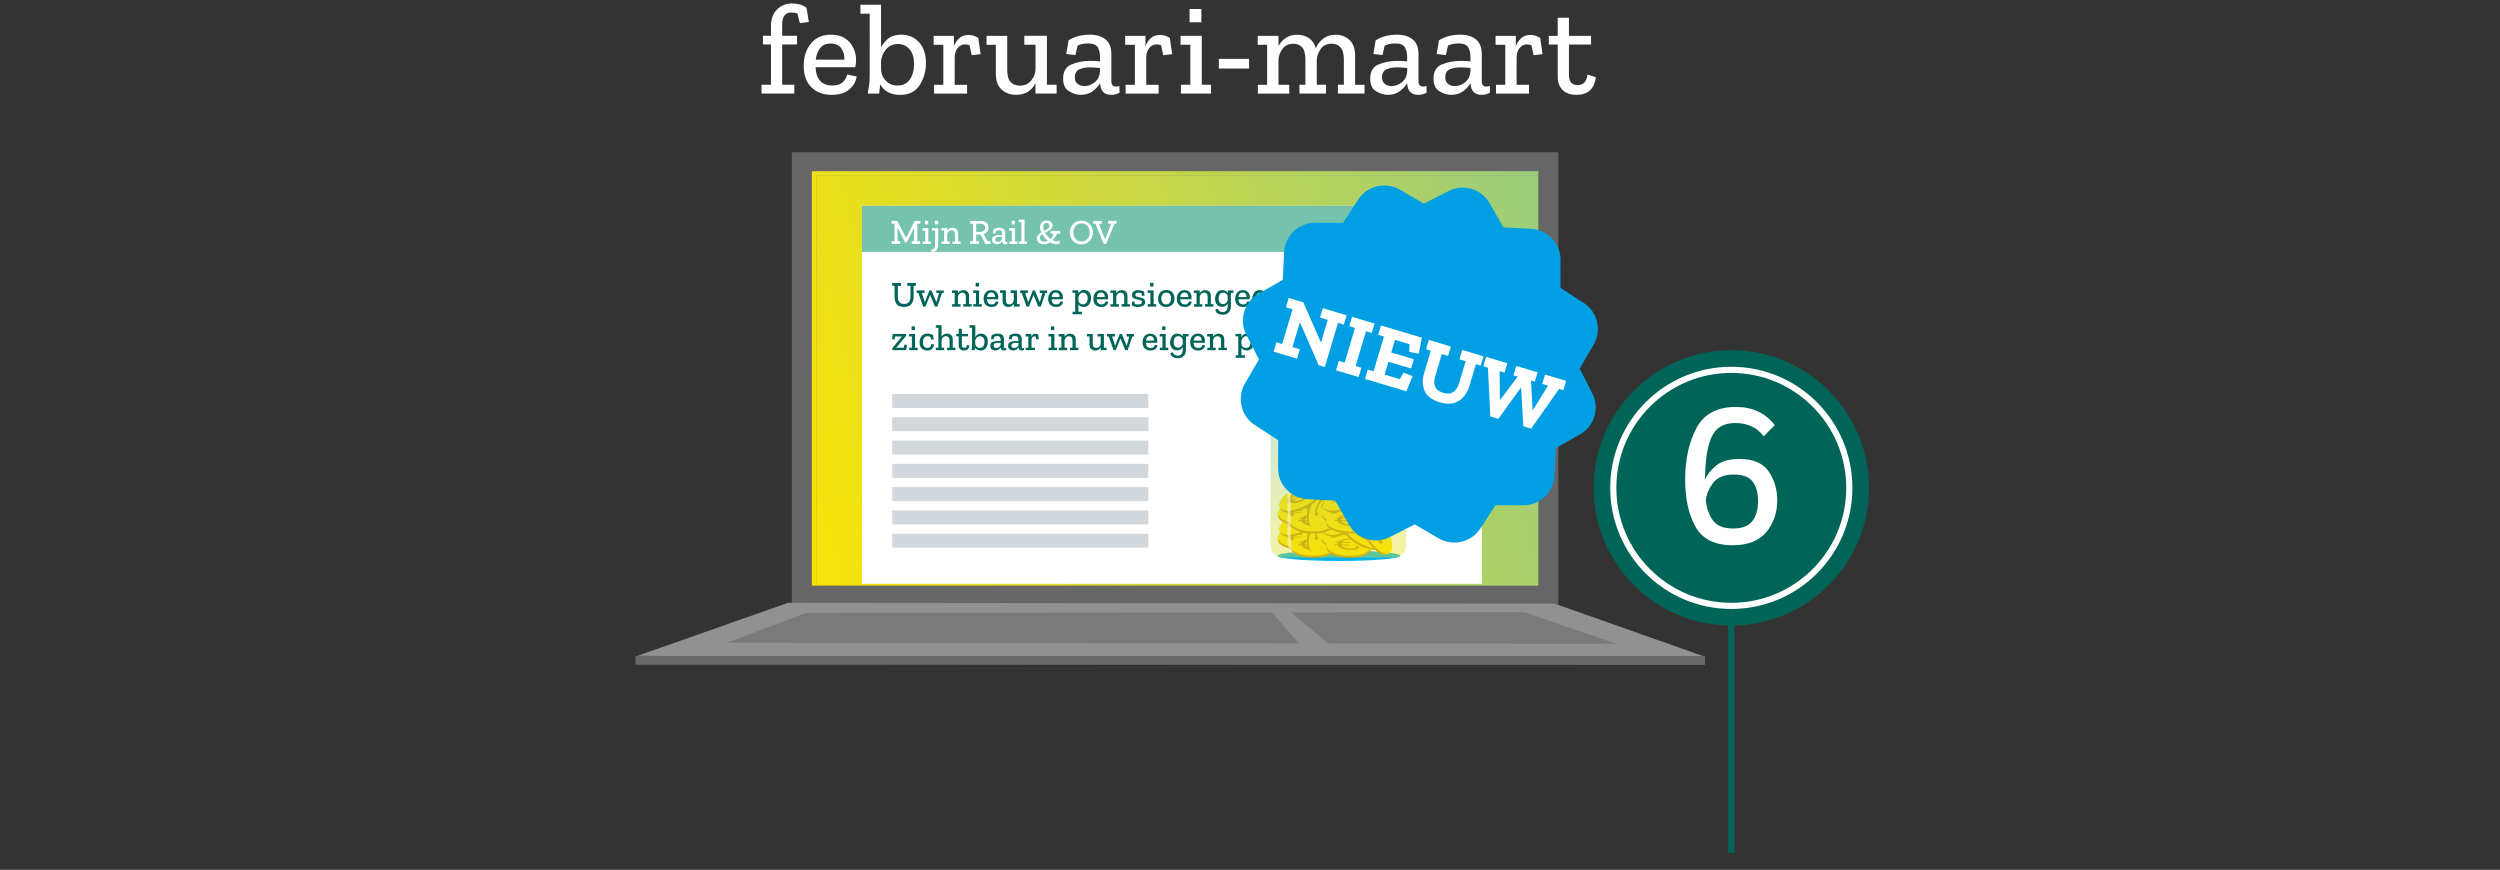 <?xml version="1.0" encoding="UTF-8"?>
<svg xmlns="http://www.w3.org/2000/svg" xmlns:xlink="http://www.w3.org/1999/xlink" id="Laag_2" data-name="Laag 2" viewBox="0 0 480 167" width="480" height="167" x="0" y="0">
  <rect x="0" y="0" width="480" height="167" fill="#333333" stroke="none"/>
  <defs>
    <style>
      .cls-1 {
        stroke: #006558;
      }

      .cls-1, .cls-2 {
        stroke-miterlimit: 10;
        stroke-width: 1.18px;
      }

      .cls-1, .cls-2, .cls-3 {
        fill: none;
      }

      .cls-4 {
        fill: #00cfbf;
      }

      .cls-5 {
        fill: #75c3ad;
      }

      .cls-6 {
        fill: url(#Naamloos_verloop_5);
      }

      .cls-6, .cls-7 {
        opacity: .4;
      }

      .cls-8 {
        fill: #c89800;
      }

      .cls-9 {
        fill: #7a7a7a;
      }

      .cls-10 {
        fill: #d1d7da;
      }

      .cls-11 {
        fill: #919191;
      }

      .cls-12 {
        opacity: .48;
      }

      .cls-12, .cls-7, .cls-13, .cls-14 {
        fill: #fff;
      }

      .cls-13 {
        opacity: .8;
      }

      .cls-15 {
        fill: #696969;
      }

      .cls-2 {
        stroke: #fff;
      }

      .cls-16 {
        fill: #006558;
      }

      .cls-17 {
        fill: #666;
      }

      .cls-18 {
        fill: #00c1ad;
      }

      .cls-19 {
        fill: #00b3ee;
      }

      .cls-20 {
        fill: #ffe500;
      }

      .cls-21 {
        fill: url(#Naamloos_verloop_3-2);
      }

      .cls-3 {
        opacity: .16;
      }

      .cls-22 {
        fill: #009fe3;
      }

      .cls-23 {
        fill: url(#Naamloos_verloop_3);
      }
    </style>
    <linearGradient id="Naamloos_verloop_3" data-name="Naamloos verloop 3" x1="135.15" y1="78.52" x2="590.2" y2="-47.8" gradientUnits="userSpaceOnUse">
      <stop offset="0" stop-color="#ffe500"/>
      <stop offset=".49" stop-color="#75c3ad"/>
      <stop offset="1" stop-color="#009fe3"/>
    </linearGradient>
    <linearGradient id="Naamloos_verloop_3-2" data-name="Naamloos verloop 3" x1="140.24" y1="96.85" x2="595.29" y2="-29.47" xlink:href="#Naamloos_verloop_3"/>
    <linearGradient id="Naamloos_verloop_5" data-name="Naamloos verloop 5" x1="259.45" y1="112.58" x2="255.27" y2="74.26" gradientUnits="userSpaceOnUse">
      <stop offset="0" stop-color="#ffe500"/>
      <stop offset=".97" stop-color="#75c3ad"/>
    </linearGradient>
  </defs>
  <g id="mei_juni" data-name="mei/juni">
    <rect class="cls-3" width="480" height="167"/>
  </g>
  <g id="CORRECTIES">
    <g>
      <polygon class="cls-15" points="327.46 127.66 122.36 127.46 151.3 117.27 298.46 117.42 327.46 127.66"/>
      <rect class="cls-17" x="152.03" y="29.23" width="147.17" height="86.85"/>
      <polygon class="cls-11" points="327.46 126.13 122.36 125.93 151.3 115.74 298.46 115.89 327.46 126.13"/>
      <rect class="cls-15" x="122.02" y="125.96" width="205.34" height="1.66"/>
      <polygon class="cls-9" points="310.32 123.6 139.5 123.41 154.76 117.67 292.68 117.54 310.32 123.6"/>
      <polygon class="cls-11" points="243.37 116.65 250.3 124.56 256.21 124.56 246.97 116.78 243.37 116.65"/>
      <g>
        <polygon class="cls-23" points="295.36 33.63 295.36 32.87 155.88 32.87 155.88 112.44 156.71 112.44 156.71 33.63 295.36 33.63"/>
        <rect class="cls-21" x="156.71" y="33.63" width="138.65" height="78.81"/>
      </g>
      <rect class="cls-14" x="165.5" y="39.51" width="119.03" height="72.58"/>
      <rect class="cls-5" x="165.5" y="39.51" width="119.03" height="8.86"/>
      <g>
        <path class="cls-14" d="M176.7,42.96h-.57v3.34h.53v.54h-1.62v-.54h.47v-2.48h-.03l-1.39,2.75h-.3l-1.43-2.79h-.03v2.52h.5v.54h-1.61v-.54h.53v-3.34h-.57v-.54h1.1l1.68,3.25h.03l1.61-3.25h1.11v.54Z"/>
        <path class="cls-14" d="M178.72,46.84h-1.58v-.46h.5v-2.11h-.52v-.47h1.12v2.57h.49v.46ZM177.59,43.09v-.7h.62v.7h-.62Z"/>
        <path class="cls-14" d="M180.13,46.87c0,.58-.12.98-.35,1.2-.24.23-.57.32-1.01.28l-.02-.42c.12,0,.25-.02.37-.06.12-.04.22-.14.3-.29s.12-.39.12-.71v-2.6h-.61v-.47h1.21v3.07ZM179.5,43.09v-.7h.62v.7h-.62Z"/>
        <path class="cls-14" d="M184.45,46.84h-1.58v-.46h.49v-1.31c0-.31-.06-.53-.18-.66-.12-.13-.28-.19-.47-.19-.25,0-.45.08-.6.25-.15.17-.23.36-.24.58v1.32h.49v.46h-1.58v-.46h.49v-2.11h-.51v-.47h1.11v.52c.21-.39.56-.58,1.03-.58.29,0,.54.09.75.27.2.18.3.46.3.85v1.51h.49v.46Z"/>
        <path class="cls-14" d="M190.15,46.84h-.96l-.93-1.8h-.84v1.26h.56v.54h-1.71v-.54h.54v-3.34h-.54v-.54h1.94c.55,0,.95.12,1.2.35s.38.54.38.93c0,.29-.08.54-.24.76-.16.22-.39.37-.68.45l.73,1.39h.55v.54ZM189.13,43.71c0-.27-.08-.46-.23-.58-.15-.12-.42-.18-.78-.18h-.69v1.58h.69c.37,0,.63-.07.78-.22.15-.15.23-.35.23-.6Z"/>
        <path class="cls-14" d="M190.75,44.03c.19-.11.37-.18.55-.23s.37-.06.59-.06c.34,0,.62.08.82.25.2.17.3.43.3.77v1.41c0,.2.08.3.24.3.06,0,.12-.01.18-.03v.35c-.12.08-.27.12-.43.12-.37,0-.56-.2-.58-.61h0c-.09.15-.22.29-.39.42-.17.13-.38.19-.62.19-.21,0-.42-.06-.62-.19-.21-.13-.31-.35-.31-.67,0-.38.15-.63.45-.75.3-.12.62-.18.97-.18.21,0,.38,0,.52.03v-.22c0-.2-.04-.37-.12-.51-.08-.14-.25-.21-.52-.21-.22,0-.4.04-.55.12l-.12.5-.48-.05.12-.73ZM192.41,45.67v-.18c-.08,0-.17-.02-.26-.02-.09,0-.18,0-.27,0-.21,0-.39.03-.56.1-.16.07-.24.21-.24.42,0,.16.05.28.15.35s.22.11.35.11c.19,0,.38-.07.54-.2.17-.14.26-.33.28-.57Z"/>
        <path class="cls-14" d="M195.36,46.84h-1.58v-.46h.5v-2.11h-.52v-.47h1.12v2.57h.49v.46ZM194.23,43.09v-.7h.62v.7h-.62Z"/>
        <path class="cls-14" d="M197.2,46.84h-1.58v-.46h.49v-3.74h-.51v-.47h1.11v4.21h.49v.46Z"/>
        <path class="cls-14" d="M201.73,44.33h1.84v.53h-.63c-.08.2-.19.41-.34.63-.15.22-.32.43-.52.62.28.14.54.22.79.22.18,0,.35-.04.52-.13l.13.51c-.22.13-.47.19-.74.19-.39,0-.79-.13-1.2-.38-.18.12-.36.21-.56.28s-.4.1-.62.1c-.33,0-.63-.09-.91-.28-.28-.19-.41-.46-.41-.84,0-.29.09-.53.27-.69.18-.17.38-.32.6-.44-.18-.38-.26-.73-.26-1.06,0-.34.11-.64.32-.88.21-.24.53-.36.94-.36.33,0,.61.09.82.26.21.17.32.4.32.69,0,.33-.14.59-.42.79-.28.2-.62.39-1.01.59.13.23.29.45.47.66s.38.39.59.55c.28-.27.47-.62.58-1.03h-.57v-.53ZM200.11,44.96c-.29.19-.43.43-.43.73,0,.25.09.43.26.54.18.11.38.16.62.16s.44-.05.64-.14c-.44-.36-.8-.79-1.09-1.28ZM201.47,43.32c0-.11-.04-.22-.12-.34-.08-.11-.22-.17-.41-.17-.22,0-.38.07-.48.22-.1.15-.15.31-.15.5,0,.26.06.53.19.83.28-.15.51-.31.7-.48.19-.16.28-.35.28-.57Z"/>
        <path class="cls-14" d="M209.86,44.63c0,.63-.2,1.16-.61,1.61-.4.45-.95.67-1.63.67s-1.22-.22-1.62-.67c-.39-.45-.59-.98-.59-1.6s.2-1.17.61-1.61c.41-.44.94-.66,1.61-.66s1.21.22,1.62.67c.4.44.6.98.6,1.61ZM209.2,44.64c0-.51-.14-.93-.42-1.25-.28-.32-.66-.49-1.14-.49s-.88.17-1.15.5c-.27.33-.4.74-.4,1.22s.13.88.4,1.22c.26.34.66.51,1.17.51s.88-.16,1.14-.49c.27-.33.4-.73.4-1.22Z"/>
        <path class="cls-14" d="M214.38,42.96h-.41l-1.59,3.88h-.47l-1.58-3.88h-.43v-.54h1.66v.54h-.55l1.15,2.95h.04l1.14-2.95h-.57v-.54h1.61v.54Z"/>
      </g>
      <rect class="cls-10" x="171.31" y="75.65" width="49.17" height="2.68"/>
      <rect class="cls-10" x="171.31" y="80.12" width="49.17" height="2.68"/>
      <rect class="cls-10" x="171.31" y="84.59" width="49.17" height="2.68"/>
      <rect class="cls-10" x="171.31" y="89.06" width="49.17" height="2.68"/>
      <rect class="cls-10" x="171.31" y="93.53" width="49.17" height="2.68"/>
      <rect class="cls-10" x="171.31" y="98" width="49.17" height="2.68"/>
      <rect class="cls-10" x="171.31" y="102.47" width="49.17" height="2.68"/>
      <g>
        <rect class="cls-7" x="243.93" y="72.57" width="26.07" height="34.47" rx="2.21" ry="2.21"/>
        <rect class="cls-13" x="243.93" y="72.69" width="26.07" height="34.47" rx="2.21" ry="2.21"/>
        <ellipse class="cls-19" cx="257.08" cy="106.7" rx="11.78" ry="1.01"/>
        <path class="cls-4" d="M257.1,70.29c-5.08,0-9.21.34-9.32.77,0,0,0,.01,0,.02,0,.44,4.17.79,9.32.79,4.87,0,8.87-.32,9.29-.72.02-.02.04-.05.04-.07,0-.44-4.17-.79-9.32-.79Z"/>
        <path class="cls-10" d="M247.62,71.35v.02s0-.01,0-.02h0Z"/>
        <path class="cls-18" d="M247.77,70.96v1.57s-.04.05-.04.07c0,.44,4.18.8,9.35.8s9.35-.36,9.35-.8c0,0,0-.01,0-.02h0v-1.55c-.42.41-4.43.73-9.31.73-5.16,0-9.35-.36-9.35-.8Z"/>
        <g>
          <path class="cls-5" d="M250.22,85.05c0,.2-.03.39-.1.59-.07.19-.18.35-.33.47-.15.12-.35.19-.6.19-.34,0-.59-.13-.75-.38v1.12h.52v.29h-1.28v-.29h.4v-2.76h-.41v-.29h.76v.47c.07-.14.17-.26.29-.36.13-.1.3-.16.51-.16.29,0,.53.1.71.29.18.2.27.47.27.82ZM249.85,85.08c0-.27-.07-.48-.2-.62-.13-.14-.3-.22-.49-.22s-.37.08-.5.24c-.13.16-.2.33-.21.5v.33c0,.19.07.35.2.48.13.13.29.19.48.19.25,0,.44-.09.55-.27.11-.18.17-.39.17-.63Z"/>
          <path class="cls-5" d="M252.62,85.59c-.03.19-.13.36-.29.49-.16.14-.38.21-.66.21-.32,0-.58-.1-.77-.3-.2-.2-.29-.48-.29-.85s.09-.64.28-.87c.19-.23.44-.34.76-.34s.55.1.71.29c.16.2.25.43.25.7,0,.09-.01.18-.03.27h-1.59c.02.53.26.79.72.79.18,0,.32-.04.42-.13.1-.08.17-.2.2-.33l.3.07ZM252.23,84.93c.02-.17-.02-.33-.12-.48-.1-.15-.25-.22-.47-.22s-.36.07-.46.21c-.1.14-.16.3-.18.49h1.24Z"/>
          <path class="cls-5" d="M255.66,86.24h-1.14v-.29h.39v-1.05c0-.24-.05-.42-.15-.51-.1-.1-.22-.15-.38-.15-.2,0-.37.07-.49.2-.12.13-.19.29-.2.46v1.06h.4v.29h-1.15v-.29h.4v-1.68h-.41v-.29h.76v.4c.16-.3.43-.45.79-.45.22,0,.4.07.55.2.15.14.22.35.22.65v1.16h.39v.29Z"/>
          <path class="cls-5" d="M257.73,85.58c0,.22-.09.39-.28.52-.18.13-.41.19-.68.19-.16,0-.32-.02-.47-.06-.16-.04-.28-.1-.38-.16l.07-.51.28.03-.02.3c.16.07.32.11.5.11.16,0,.3-.03.42-.09.12-.06.19-.16.19-.29s-.05-.21-.14-.26c-.09-.05-.21-.09-.35-.11-.14-.02-.28-.05-.42-.09-.14-.03-.26-.09-.36-.18-.09-.08-.14-.21-.14-.39,0-.24.09-.41.26-.51.18-.1.37-.15.57-.15.16,0,.3.02.44.06.14.04.25.09.35.15l.06.53-.29.04-.06-.37c-.14-.07-.3-.11-.46-.11-.14,0-.26.03-.35.08-.09.05-.14.14-.14.25s.05.2.14.25c.09.05.21.08.35.11.14.02.28.05.42.08.14.03.26.09.35.18.09.09.14.22.14.4Z"/>
          <path class="cls-5" d="M259.25,86.24h-1.15v-.29h.4v-1.68h-.41v-.29h.76v1.97h.4v.29ZM258.46,83.4v-.46h.39v.46h-.39Z"/>
          <path class="cls-5" d="M261.77,85.11c0,.34-.1.62-.3.85-.2.22-.48.33-.83.33s-.61-.11-.8-.32c-.19-.22-.29-.5-.29-.84s.09-.61.28-.84c.19-.24.47-.35.83-.35s.65.12.83.35c.19.23.28.51.28.83ZM261.39,85.1c0-.26-.07-.47-.2-.63-.13-.16-.31-.24-.55-.24s-.42.08-.55.25c-.13.17-.19.37-.19.62s.06.45.19.62c.13.17.31.25.55.25s.42-.08.55-.25c.13-.17.19-.38.19-.63Z"/>
          <path class="cls-5" d="M264.16,85.59c-.03.19-.13.36-.29.49-.16.14-.38.21-.66.21-.32,0-.58-.1-.77-.3-.2-.2-.29-.48-.29-.85s.09-.64.28-.87c.19-.23.44-.34.76-.34s.55.1.71.29c.16.2.25.43.25.7,0,.09-.01.18-.03.27h-1.59c.02.53.26.79.72.79.18,0,.32-.04.42-.13.1-.08.17-.2.2-.33l.3.07ZM263.77,84.93c.02-.17-.02-.33-.12-.48-.1-.15-.25-.22-.47-.22s-.36.07-.46.21c-.1.14-.16.3-.18.49h1.24Z"/>
          <path class="cls-5" d="M267.2,86.24h-1.14v-.29h.39v-1.05c0-.24-.05-.42-.15-.51-.1-.1-.22-.15-.38-.15-.2,0-.37.07-.49.2-.12.13-.19.29-.2.46v1.06h.4v.29h-1.15v-.29h.4v-1.68h-.41v-.29h.76v.4c.16-.3.43-.45.79-.45.22,0,.4.07.55.2.15.14.22.35.22.65v1.16h.39v.29Z"/>
        </g>
        <g>
          <g>
            <path class="cls-8" d="M253.87,103.27c.47,1.14-1.38,2.27-4.23,2.27s-4.69-1.13-4.23-2.27c.38-.94,2.25-1.58,4.23-1.58s3.84.64,4.23,1.58Z"/>
            <g>
              <path class="cls-20" d="M253.86,102.87c.47,1.14-1.38,2.27-4.23,2.27s-4.69-1.13-4.23-2.27c.38-.94,2.25-1.58,4.23-1.58s3.84.64,4.23,1.58Z"/>
              <path class="cls-8" d="M247.04,102.72l.04-.17h.59c.16-.2.43-.36.79-.48.35-.12.78-.17,1.27-.17.63,0,1.12.05,1.48.17l.21.42-.52.02-.2-.35c-.22-.05-.52-.07-.89-.07s-.67.04-.92.12c-.25.08-.44.19-.56.34h1.67v.17s-1.77,0-1.77,0c0,.02-.02.05-.02.07,0,.02-.01.05-.01.07,0,.03,0,.06,0,.09,0,.03,0,.06,0,.08h1.61v.19s-1.54,0-1.54,0c.2.36.74.55,1.61.55.18,0,.36,0,.54-.02.18-.02.35-.04.5-.07l.13-.43.57.03-.06.54c-.19.07-.45.12-.76.17-.31.05-.66.07-1.05.07-.6,0-1.1-.08-1.49-.24-.38-.16-.61-.35-.71-.59h-.64l.05-.19h.54s0-.05,0-.08c0-.03,0-.05.01-.08l.02-.08s.02-.05.03-.08h-.53Z"/>
            </g>
          </g>
          <g>
            <path class="cls-8" d="M256.19,104.95c.43,1.16-1.45,2.23-4.3,2.14-2.85-.09-4.65-1.28-4.15-2.41.41-.92,2.3-1.51,4.27-1.44,1.98.06,3.82.76,4.17,1.71Z"/>
            <g>
              <path class="cls-20" d="M256.19,104.56c.43,1.16-1.45,2.23-4.3,2.14-2.85-.09-4.65-1.28-4.15-2.41.41-.92,2.3-1.51,4.27-1.44,1.98.06,3.82.76,4.17,1.71Z"/>
              <path class="cls-8" d="M249.38,104.18l.05-.17.59.02c.17-.19.44-.34.81-.45.36-.11.78-.15,1.28-.13.63.02,1.12.09,1.48.21l.2.42h-.52s-.19-.35-.19-.35c-.22-.05-.52-.09-.89-.1s-.68.02-.93.09c-.26.07-.45.18-.57.32l1.67.05v.18s-1.78-.06-1.78-.06c0,.02-.02.05-.03.07,0,.02-.01.05-.02.07,0,.03,0,.06-.01.09,0,.03,0,.06,0,.08l1.61.05v.19s-1.54-.05-1.54-.05c.19.37.73.57,1.59.6.18,0,.36,0,.54,0,.18,0,.35-.03.5-.06l.14-.42.57.04-.08.54c-.2.06-.45.11-.76.15-.32.04-.66.05-1.05.04-.6-.02-1.09-.12-1.48-.29-.37-.17-.6-.37-.69-.61l-.64-.02.05-.19.54.02s0-.05,0-.08c0-.03,0-.05.01-.08l.02-.08s.02-.05.04-.07l-.53-.02Z"/>
            </g>
          </g>
          <g>
            <path class="cls-8" d="M252.07,105.85c-1.24,0-1.6-2.13-.53-4.77,1.06-2.64,2.8-3.93,3.69-3.07.73.7.63,2.68-.11,4.51-.74,1.83-2.03,3.32-3.04,3.33Z"/>
            <g>
              <path class="cls-20" d="M252.44,105.99c-1.24,0-1.6-2.13-.53-4.77,1.06-2.64,2.8-3.93,3.69-3.07.73.7.63,2.68-.11,4.51s-2.03,3.32-3.04,3.33Z"/>
              <path class="cls-8" d="M255.13,99.72l.15.11-.22.54c.12.23.17.53.14.91-.02.37-.13.79-.31,1.25-.23.58-.47,1.02-.71,1.32l-.46.04.17-.49.4-.06c.13-.19.26-.46.4-.8s.21-.64.23-.9c.02-.27-.02-.48-.11-.64l-.62,1.55-.16-.06.66-1.65s-.04-.03-.06-.05c-.02-.02-.04-.03-.06-.04-.03-.01-.05-.03-.08-.04-.03-.01-.05-.02-.08-.03l-.6,1.49-.18-.07.58-1.43c-.41.06-.79.49-1.11,1.29-.07.16-.13.33-.18.51-.05.17-.09.34-.12.49l.35.28-.24.52-.48-.26c.01-.2.05-.46.12-.77.07-.31.18-.64.32-1,.22-.55.49-.99.78-1.29.29-.29.56-.44.81-.44l.24-.59.16.11-.2.5s.05.02.07.03c.02.01.05.03.07.04l.07.04s.04.03.06.06l.2-.49Z"/>
            </g>
          </g>
          <g>
            <path class="cls-8" d="M253.4,98.37c.91.83-.27,2.65-2.85,3.86-2.57,1.22-4.73.99-4.79-.25-.05-1.01,1.36-2.39,3.14-3.24,1.79-.85,3.75-1.06,4.49-.38Z"/>
            <g>
              <path class="cls-20" d="M253.22,98.02c.91.83-.27,2.65-2.85,3.86-2.57,1.22-4.73.99-4.79-.25-.05-1.01,1.36-2.39,3.14-3.24s3.75-1.06,4.49-.38Z"/>
              <path class="cls-8" d="M246.99,100.8l-.03-.18.53-.25c.06-.25.24-.5.51-.77.27-.26.63-.49,1.08-.7.57-.27,1.04-.43,1.41-.48l.37.29-.46.24-.33-.23c-.22.05-.5.16-.84.32s-.59.32-.78.5c-.19.18-.31.36-.36.54l1.51-.72.08.16-1.61.76s0,.05,0,.08c0,.03.01.05.02.07,0,.03.02.06.03.08.01.03.02.05.04.07l1.45-.69.08.17-1.39.66c.34.24.91.18,1.69-.19.16-.08.32-.16.48-.25.16-.09.3-.19.42-.28l-.07-.44.52-.22.18.51c-.15.14-.35.3-.61.48-.26.18-.57.35-.91.51-.54.26-1.03.4-1.45.42-.41.02-.71-.06-.89-.23l-.57.27-.04-.19.49-.23s-.02-.05-.03-.08c0-.03-.02-.05-.02-.08l-.02-.08s0-.05,0-.08l-.48.22Z"/>
            </g>
          </g>
          <g>
            <path class="cls-8" d="M262.38,103.27c.47,1.14-1.38,2.27-4.23,2.27s-4.69-1.13-4.23-2.27c.38-.94,2.25-1.58,4.23-1.58s3.84.64,4.23,1.58Z"/>
            <g>
              <path class="cls-20" d="M262.37,102.87c.47,1.14-1.38,2.27-4.23,2.27s-4.69-1.13-4.23-2.27c.38-.94,2.25-1.58,4.23-1.58s3.84.64,4.23,1.58Z"/>
              <path class="cls-8" d="M255.55,102.72l.04-.17h.59c.16-.2.43-.36.79-.48.35-.12.78-.17,1.27-.17.63,0,1.12.05,1.48.17l.21.42-.52.02-.2-.35c-.22-.05-.52-.07-.89-.07s-.67.04-.92.12c-.25.08-.44.19-.56.34h1.67v.17s-1.77,0-1.77,0c0,.02-.02.05-.02.07,0,.02-.01.05-.01.07,0,.03,0,.06,0,.09,0,.03,0,.06,0,.08h1.61v.19s-1.54,0-1.54,0c.2.36.74.55,1.61.55.18,0,.36,0,.54-.02.18-.02.35-.04.5-.07l.13-.43.57.03-.06.54c-.19.07-.45.12-.76.17-.31.05-.66.07-1.05.07-.6,0-1.1-.08-1.49-.24-.38-.16-.61-.35-.71-.59h-.64l.05-.19h.54s0-.05,0-.08c0-.03,0-.05.01-.08l.02-.08s.02-.05.03-.08h-.53Z"/>
            </g>
          </g>
          <g>
            <path class="cls-8" d="M263.16,104.95c.43,1.16-1.45,2.23-4.3,2.14-2.85-.09-4.65-1.28-4.15-2.41.41-.92,2.3-1.51,4.27-1.44,1.98.06,3.82.76,4.17,1.71Z"/>
            <g>
              <path class="cls-20" d="M263.16,104.56c.43,1.16-1.45,2.23-4.3,2.14-2.85-.09-4.65-1.28-4.15-2.41.41-.92,2.3-1.51,4.27-1.44s3.82.76,4.17,1.71Z"/>
              <path class="cls-8" d="M256.35,104.18l.05-.17.59.02c.17-.19.44-.34.81-.45.36-.11.78-.15,1.28-.13.63.02,1.12.09,1.48.21l.2.42h-.52s-.19-.35-.19-.35c-.22-.05-.52-.09-.89-.1s-.68.02-.93.09c-.26.07-.45.18-.57.32l1.67.05v.18s-1.78-.06-1.78-.06c0,.02-.02.05-.03.07,0,.02-.01.05-.02.07,0,.03,0,.06-.01.09,0,.03,0,.06,0,.08l1.61.05v.19s-1.54-.05-1.54-.05c.19.37.73.57,1.59.6.18,0,.36,0,.54,0,.18,0,.35-.03.5-.06l.14-.42.57.04-.08.54c-.2.06-.45.11-.76.15-.32.04-.66.05-1.05.04-.6-.02-1.09-.12-1.48-.29-.37-.17-.6-.37-.69-.61l-.64-.02.05-.19.54.02s0-.05,0-.08c0-.03,0-.05.01-.08l.02-.08s.02-.05.04-.07l-.53-.02Z"/>
            </g>
          </g>
          <g>
            <path class="cls-8" d="M265.39,104.66c-.18,1.22-2.34,1.26-4.79-.18s-3.47-3.35-2.49-4.1c.8-.61,2.74-.22,4.44.78,1.7,1,2.99,2.5,2.84,3.5Z"/>
            <g>
              <path class="cls-20" d="M265.58,104.31c-.18,1.22-2.34,1.26-4.79-.18-2.45-1.44-3.47-3.35-2.49-4.1.8-.61,2.74-.22,4.44.78,1.7,1,2.99,2.5,2.84,3.5Z"/>
              <path class="cls-8" d="M259.78,100.72l.13-.13.51.3c.24-.09.55-.09.93,0,.37.08.76.24,1.19.49.54.32.94.61,1.2.9l-.03.47-.46-.24v-.4c-.17-.15-.41-.32-.74-.51s-.6-.31-.86-.36c-.26-.06-.48-.05-.65.01l1.44.85-.08.15-1.54-.9s-.04.03-.06.05c-.02.02-.03.04-.05.06-.02.02-.04.05-.05.07-.02.02-.03.05-.04.07l1.39.81-.09.16-1.33-.78c0,.42.36.85,1.11,1.29.15.09.31.17.48.25.16.08.32.14.47.19l.33-.3.48.31-.32.43c-.2-.04-.45-.12-.74-.24-.29-.12-.61-.27-.94-.47-.52-.3-.9-.63-1.16-.96-.25-.33-.35-.62-.31-.87l-.55-.32.14-.14.47.27s.03-.05.04-.07c.02-.02.03-.04.05-.06l.05-.06s.04-.04.07-.05l-.45-.27Z"/>
            </g>
          </g>
          <g>
            <path class="cls-8" d="M261.91,98.37c.91.83-.27,2.65-2.85,3.86-2.57,1.22-4.73.99-4.79-.25-.05-1.01,1.36-2.39,3.14-3.24,1.79-.85,3.75-1.06,4.49-.38Z"/>
            <g>
              <path class="cls-20" d="M261.73,98.02c.91.83-.27,2.65-2.85,3.86-2.57,1.22-4.73.99-4.79-.25-.05-1.01,1.36-2.39,3.14-3.24s3.75-1.06,4.49-.38Z"/>
              <path class="cls-8" d="M255.5,100.8l-.03-.18.53-.25c.06-.25.24-.5.51-.77.27-.26.63-.49,1.08-.7.57-.27,1.04-.43,1.41-.48l.37.29-.46.24-.33-.23c-.22.05-.5.16-.84.32s-.59.32-.78.5c-.19.18-.31.36-.36.54l1.51-.72.08.16-1.61.76s0,.05,0,.08c0,.03.01.05.02.07,0,.03.02.06.03.08.01.03.02.05.04.07l1.45-.69.08.17-1.39.66c.34.24.91.18,1.69-.19.16-.08.32-.16.48-.25.16-.09.3-.19.42-.28l-.07-.44.52-.22.18.51c-.15.14-.35.3-.61.48-.26.18-.57.35-.91.51-.54.26-1.03.4-1.45.42-.41.02-.71-.06-.89-.23l-.57.27-.04-.19.49-.23s-.02-.05-.03-.08c0-.03-.02-.05-.02-.08l-.02-.08s0-.05,0-.08l-.48.22Z"/>
            </g>
          </g>
          <g>
            <path class="cls-8" d="M266.73,106.14c-.72,1.01-2.66.05-4.18-2.36-1.52-2.41-1.55-4.57-.33-4.79,1-.18,2.54,1.06,3.59,2.73,1.05,1.67,1.51,3.59.92,4.42Z"/>
            <g>
              <path class="cls-20" d="M267.06,105.92c-.72,1.01-2.66.05-4.18-2.36s-1.55-4.57-.33-4.79c1-.18,2.54,1.06,3.59,2.73,1.05,1.67,1.51,3.59.92,4.42Z"/>
              <path class="cls-8" d="M263.55,100.07l.17-.06.31.5c.26.03.53.17.83.42.29.24.56.56.83.98.33.53.55.98.65,1.34l-.24.4-.3-.43.18-.36c-.08-.21-.22-.48-.42-.79s-.39-.55-.59-.72c-.2-.17-.4-.27-.58-.29l.89,1.41-.14.1-.95-1.51s-.05.01-.07.02c-.02,0-.05.02-.07.03-.03.01-.05.03-.08.04-.02.01-.05.03-.07.05l.86,1.36-.16.1-.82-1.3c-.2.37-.07.92.39,1.66.09.15.2.3.31.44.11.15.22.27.33.38l.43-.12.28.49-.49.24c-.16-.13-.34-.31-.55-.55-.21-.24-.41-.52-.62-.85-.32-.51-.52-.97-.59-1.39-.07-.4-.03-.71.12-.91l-.34-.54.18-.06.29.46s.05-.03.07-.04c.02-.01.05-.02.07-.03l.07-.03s.05-.01.08-.01l-.28-.44Z"/>
            </g>
          </g>
          <g>
            <path class="cls-8" d="M267,98.25c.57,1.1-1.17,2.39-4.01,2.64s-4.77-.71-4.41-1.89c.3-.97,2.1-1.77,4.07-1.95,1.97-.18,3.88.3,4.35,1.2Z"/>
            <g>
              <path class="cls-20" d="M266.95,97.85c.57,1.1-1.17,2.39-4.01,2.64-2.84.25-4.77-.71-4.41-1.89.3-.97,2.1-1.77,4.07-1.95,1.97-.18,3.88.3,4.35,1.2Z"/>
              <path class="cls-8" d="M260.14,98.31l.03-.18.58-.05c.15-.21.4-.39.75-.54.34-.15.76-.24,1.25-.29.62-.06,1.12-.05,1.49.03l.25.4-.51.07-.23-.33c-.23-.03-.52-.02-.9.01s-.67.1-.91.2c-.25.1-.42.23-.52.39l1.67-.15.02.17-1.77.16s-.01.05-.02.07c0,.03,0,.05,0,.07,0,.03,0,.06,0,.09,0,.03,0,.06,0,.08l1.6-.14.02.19-1.54.14c.24.34.79.48,1.65.41.18-.02.35-.04.53-.07.18-.03.34-.07.49-.12l.09-.44.57-.02v.54c-.2.08-.44.16-.75.24-.31.08-.65.13-1.04.16-.6.05-1.1.02-1.5-.11-.39-.12-.64-.3-.76-.52l-.63.06.03-.19.54-.05s0-.05,0-.08c0-.03,0-.05,0-.08v-.08s.02-.05.04-.08l-.52.05Z"/>
            </g>
          </g>
          <g>
            <path class="cls-8" d="M253.87,98.62c.47,1.14-1.38,2.27-4.23,2.27s-4.69-1.13-4.23-2.27c.38-.94,2.25-1.58,4.23-1.58s3.84.64,4.23,1.58Z"/>
            <g>
              <path class="cls-20" d="M253.86,98.23c.47,1.14-1.38,2.27-4.23,2.27s-4.69-1.13-4.23-2.27c.38-.94,2.25-1.58,4.23-1.58s3.84.64,4.23,1.58Z"/>
              <path class="cls-8" d="M247.04,98.07l.04-.17h.59c.16-.2.43-.36.79-.48.35-.12.78-.17,1.27-.17.63,0,1.12.05,1.48.17l.21.42-.52.02-.2-.35c-.22-.05-.52-.07-.89-.07s-.67.04-.92.12c-.25.08-.44.19-.56.34h1.67v.17s-1.77,0-1.77,0c0,.02-.02.05-.02.07,0,.02-.01.05-.01.07,0,.03,0,.06,0,.09,0,.03,0,.06,0,.08h1.61v.19s-1.54,0-1.54,0c.2.36.74.55,1.61.55.18,0,.36,0,.54-.02.18-.02.35-.04.5-.07l.13-.43.57.03-.06.54c-.19.07-.45.12-.76.17-.31.05-.66.07-1.05.07-.6,0-1.1-.08-1.49-.24-.38-.16-.61-.35-.71-.59h-.64l.05-.19h.54s0-.05,0-.08c0-.03,0-.05.01-.08l.02-.08s.02-.05.03-.08h-.53Z"/>
            </g>
          </g>
          <g>
            <path class="cls-8" d="M256.19,100.3c.43,1.16-1.45,2.23-4.3,2.14-2.85-.09-4.65-1.28-4.15-2.41.41-.92,2.3-1.51,4.27-1.44,1.98.06,3.82.76,4.17,1.71Z"/>
            <g>
              <path class="cls-20" d="M256.19,99.91c.43,1.16-1.45,2.23-4.3,2.14-2.85-.09-4.65-1.28-4.15-2.41.41-.92,2.3-1.51,4.27-1.44,1.98.06,3.82.76,4.17,1.71Z"/>
              <path class="cls-8" d="M249.38,99.54l.05-.17.59.02c.17-.19.44-.34.81-.45.36-.11.78-.15,1.28-.13.63.02,1.12.09,1.48.21l.2.42h-.52s-.19-.35-.19-.35c-.22-.05-.52-.09-.89-.1s-.68.02-.93.09c-.26.07-.45.18-.57.32l1.67.05v.18s-1.78-.06-1.78-.06c0,.02-.02.05-.03.07,0,.02-.01.05-.02.07,0,.03,0,.06-.01.09,0,.03,0,.06,0,.08l1.61.05v.19s-1.54-.05-1.54-.05c.19.37.73.57,1.59.6.18,0,.36,0,.54,0,.18,0,.35-.03.5-.06l.14-.42.57.04-.08.54c-.2.06-.45.11-.76.15-.32.04-.66.05-1.05.04-.6-.02-1.09-.12-1.48-.29-.37-.17-.6-.37-.69-.61l-.64-.02.05-.19.54.02s0-.05,0-.08c0-.03,0-.05.01-.08l.02-.08s.02-.05.04-.07l-.53-.02Z"/>
            </g>
          </g>
          <g>
            <path class="cls-8" d="M252.07,101.21c-1.24,0-1.6-2.13-.53-4.77s2.8-3.93,3.69-3.07c.73.7.63,2.68-.11,4.51-.74,1.83-2.03,3.32-3.04,3.33Z"/>
            <g>
              <path class="cls-20" d="M252.44,101.34c-1.24,0-1.6-2.13-.53-4.77,1.06-2.64,2.8-3.93,3.69-3.07.73.7.63,2.68-.11,4.51s-2.03,3.32-3.04,3.33Z"/>
              <path class="cls-8" d="M255.13,95.07l.15.11-.22.54c.12.23.17.53.14.91-.02.37-.13.79-.31,1.25-.23.58-.47,1.02-.71,1.32l-.46.04.17-.49.4-.06c.13-.19.26-.46.4-.8s.21-.64.23-.9c.02-.27-.02-.48-.11-.64l-.62,1.55-.16-.06.66-1.65s-.04-.03-.06-.05c-.02-.02-.04-.03-.06-.04-.03-.01-.05-.03-.08-.04-.03-.01-.05-.02-.08-.03l-.6,1.49-.18-.07.58-1.43c-.41.06-.79.49-1.11,1.29-.07.16-.13.33-.18.51-.05.17-.09.34-.12.49l.35.28-.24.52-.48-.26c.01-.2.05-.46.12-.77.07-.31.18-.64.32-1,.22-.55.49-.99.78-1.29.29-.29.56-.44.81-.44l.24-.59.16.11-.2.5s.05.02.07.03c.02.01.05.03.07.04l.07.04s.04.03.06.06l.2-.49Z"/>
            </g>
          </g>
          <g>
            <path class="cls-8" d="M253.4,93.73c.91.83-.27,2.65-2.85,3.86-2.57,1.22-4.73.99-4.79-.25-.05-1.01,1.36-2.39,3.14-3.24s3.75-1.06,4.49-.38Z"/>
            <g>
              <path class="cls-20" d="M253.22,93.38c.91.83-.27,2.65-2.85,3.86-2.57,1.22-4.73.99-4.79-.25-.05-1.01,1.36-2.39,3.14-3.24,1.79-.85,3.75-1.06,4.49-.38Z"/>
              <path class="cls-8" d="M246.99,96.15l-.03-.18.53-.25c.06-.25.24-.5.51-.77.27-.26.63-.49,1.08-.7.57-.27,1.04-.43,1.41-.48l.37.29-.46.24-.33-.23c-.22.05-.5.16-.84.32s-.59.32-.78.5c-.19.18-.31.36-.36.54l1.51-.72.08.16-1.61.76s0,.05,0,.08c0,.03.01.05.02.07,0,.03.02.06.03.08.01.03.02.05.04.07l1.45-.69.08.17-1.39.66c.34.24.91.18,1.69-.19.16-.08.32-.16.48-.25.16-.09.3-.19.42-.28l-.07-.44.52-.22.18.51c-.15.14-.35.3-.61.48-.26.18-.57.35-.91.51-.54.26-1.03.4-1.45.42-.41.02-.71-.06-.89-.23l-.57.27-.04-.19.49-.23s-.02-.05-.03-.08c0-.03-.02-.05-.02-.08l-.02-.08s0-.05,0-.08l-.48.22Z"/>
            </g>
          </g>
          <g>
            <path class="cls-8" d="M262.38,98.62c.47,1.14-1.38,2.27-4.23,2.27s-4.69-1.13-4.23-2.27c.38-.94,2.25-1.58,4.23-1.58s3.84.64,4.23,1.58Z"/>
            <g>
              <path class="cls-20" d="M262.37,98.23c.47,1.14-1.38,2.27-4.23,2.27s-4.69-1.13-4.23-2.27c.38-.94,2.25-1.58,4.23-1.58s3.84.64,4.23,1.58Z"/>
              <path class="cls-8" d="M255.55,98.07l.04-.17h.59c.16-.2.43-.36.79-.48.35-.12.78-.17,1.27-.17.63,0,1.12.05,1.48.17l.21.42-.52.02-.2-.35c-.22-.05-.52-.07-.89-.07s-.67.04-.92.12c-.25.08-.44.19-.56.34h1.67v.17s-1.77,0-1.77,0c0,.02-.02.05-.02.07,0,.02-.01.05-.01.07,0,.03,0,.06,0,.09,0,.03,0,.06,0,.08h1.61v.19s-1.54,0-1.54,0c.2.36.74.55,1.61.55.18,0,.36,0,.54-.02.18-.02.35-.04.5-.07l.13-.43.57.03-.06.54c-.19.07-.45.12-.76.17-.31.05-.66.07-1.05.07-.6,0-1.1-.08-1.49-.24-.38-.16-.61-.35-.71-.59h-.64l.05-.19h.54s0-.05,0-.08c0-.03,0-.05.01-.08l.02-.08s.02-.05.03-.08h-.53Z"/>
            </g>
          </g>
          <g>
            <path class="cls-8" d="M263.16,100.3c.43,1.16-1.45,2.23-4.3,2.14-2.85-.09-4.65-1.28-4.15-2.41.41-.92,2.3-1.51,4.27-1.44,1.98.06,3.82.76,4.17,1.71Z"/>
            <g>
              <path class="cls-20" d="M263.16,99.91c.43,1.16-1.45,2.23-4.3,2.14-2.85-.09-4.65-1.28-4.15-2.41.41-.92,2.3-1.51,4.27-1.44,1.98.06,3.82.76,4.17,1.71Z"/>
              <path class="cls-8" d="M256.35,99.54l.05-.17.59.02c.17-.19.44-.34.81-.45.36-.11.78-.15,1.28-.13.63.02,1.12.09,1.48.21l.2.42h-.52s-.19-.35-.19-.35c-.22-.05-.52-.09-.89-.1s-.68.02-.93.09c-.26.07-.45.18-.57.32l1.67.05v.18s-1.78-.06-1.78-.06c0,.02-.02.05-.03.07,0,.02-.01.05-.02.07,0,.03,0,.06-.01.09,0,.03,0,.06,0,.08l1.61.05v.19s-1.54-.05-1.54-.05c.19.37.73.57,1.59.6.18,0,.36,0,.54,0,.18,0,.35-.03.5-.06l.14-.42.57.04-.08.54c-.2.06-.45.11-.76.15-.32.04-.66.05-1.05.04-.6-.02-1.09-.12-1.48-.29-.37-.17-.6-.37-.69-.61l-.64-.02.05-.19.54.02s0-.05,0-.08c0-.03,0-.05.01-.08l.02-.08s.02-.05.04-.07l-.53-.02Z"/>
            </g>
          </g>
          <g>
            <path class="cls-8" d="M265.39,100.01c-.18,1.22-2.34,1.26-4.79-.18-2.45-1.44-3.47-3.35-2.49-4.1.8-.61,2.74-.22,4.44.78s2.99,2.5,2.84,3.5Z"/>
            <g>
              <path class="cls-20" d="M265.58,99.67c-.18,1.22-2.34,1.26-4.79-.18-2.45-1.44-3.47-3.35-2.49-4.1.8-.61,2.74-.22,4.44.78s2.99,2.5,2.84,3.5Z"/>
              <path class="cls-8" d="M259.78,96.08l.13-.13.51.3c.24-.09.55-.09.93,0,.37.08.76.24,1.19.49.54.32.94.61,1.2.9l-.03.47-.46-.24v-.4c-.17-.15-.41-.32-.74-.51-.32-.19-.6-.31-.86-.36-.26-.06-.48-.05-.65.01l1.44.85-.08.15-1.54-.9s-.04.03-.06.05c-.02.02-.03.04-.05.06-.02.02-.04.05-.05.07-.02.02-.03.05-.04.07l1.39.81-.09.16-1.33-.78c0,.42.36.85,1.11,1.29.15.09.31.17.48.25.16.08.32.14.47.19l.33-.3.48.31-.32.43c-.2-.04-.45-.12-.74-.24-.29-.12-.61-.27-.94-.47-.52-.3-.9-.63-1.16-.96-.25-.33-.35-.62-.31-.87l-.55-.32.14-.14.47.27s.03-.05.04-.07c.02-.02.03-.04.05-.06l.05-.06s.04-.04.07-.05l-.45-.27Z"/>
            </g>
          </g>
          <g>
            <path class="cls-8" d="M261.91,93.73c.91.83-.27,2.65-2.85,3.86-2.57,1.22-4.73.99-4.79-.25-.05-1.01,1.36-2.39,3.14-3.24,1.79-.85,3.75-1.06,4.49-.38Z"/>
            <g>
              <path class="cls-20" d="M261.73,93.38c.91.83-.27,2.65-2.85,3.86-2.57,1.22-4.73.99-4.79-.25-.05-1.01,1.36-2.39,3.14-3.24,1.79-.85,3.75-1.06,4.49-.38Z"/>
              <path class="cls-8" d="M255.5,96.15l-.03-.18.53-.25c.06-.25.24-.5.51-.77.27-.26.63-.49,1.08-.7.57-.27,1.04-.43,1.41-.48l.37.29-.46.24-.33-.23c-.22.05-.5.16-.84.32s-.59.32-.78.5c-.19.18-.31.36-.36.54l1.51-.72.08.16-1.61.76s0,.05,0,.08c0,.03.01.05.02.07,0,.03.02.06.03.08.01.03.02.05.04.07l1.45-.69.08.17-1.39.66c.34.24.91.18,1.69-.19.16-.08.32-.16.48-.25.16-.09.3-.19.42-.28l-.07-.44.52-.22.18.51c-.15.14-.35.3-.61.48-.26.18-.57.35-.91.51-.54.26-1.03.4-1.45.42-.41.02-.71-.06-.89-.23l-.57.27-.04-.19.49-.23s-.02-.05-.03-.08c0-.03-.02-.05-.02-.08l-.02-.08s0-.05,0-.08l-.48.22Z"/>
            </g>
          </g>
          <g>
            <path class="cls-8" d="M266.73,101.5c-.72,1.01-2.66.05-4.18-2.36-1.52-2.41-1.55-4.57-.33-4.79,1-.18,2.54,1.06,3.59,2.73,1.05,1.67,1.51,3.59.92,4.42Z"/>
            <g>
              <path class="cls-20" d="M267.06,101.28c-.72,1.01-2.66.05-4.18-2.36s-1.55-4.57-.33-4.79c1-.18,2.54,1.06,3.59,2.73,1.05,1.67,1.51,3.59.92,4.42Z"/>
              <path class="cls-8" d="M263.55,95.43l.17-.06.31.5c.26.03.53.17.83.42.29.24.56.56.83.98.33.53.55.98.65,1.34l-.24.4-.3-.43.18-.36c-.08-.21-.22-.48-.42-.79s-.39-.55-.59-.72c-.2-.17-.4-.27-.58-.29l.89,1.41-.14.1-.95-1.51s-.05.01-.07.02c-.02,0-.05.02-.07.03-.03.01-.05.03-.08.04-.02.01-.05.03-.07.05l.86,1.36-.16.1-.82-1.3c-.2.37-.07.92.39,1.66.09.15.2.3.31.44.11.15.22.27.33.38l.43-.12.28.49-.49.24c-.16-.13-.34-.31-.55-.55-.21-.24-.41-.52-.62-.85-.32-.51-.52-.97-.59-1.39-.07-.4-.03-.71.12-.91l-.34-.54.18-.06.29.46s.05-.03.07-.04c.02-.01.05-.02.07-.03l.07-.03s.05-.01.08-.01l-.28-.44Z"/>
            </g>
          </g>
          <g>
            <path class="cls-8" d="M267,93.6c.57,1.1-1.17,2.39-4.01,2.64s-4.77-.71-4.41-1.89c.3-.97,2.1-1.77,4.07-1.95s3.88.3,4.35,1.2Z"/>
            <g>
              <path class="cls-20" d="M266.95,93.21c.57,1.1-1.17,2.39-4.01,2.64-2.84.25-4.77-.71-4.41-1.89.3-.97,2.1-1.77,4.07-1.95,1.97-.18,3.88.3,4.35,1.2Z"/>
              <path class="cls-8" d="M260.14,93.66l.03-.18.58-.05c.15-.21.4-.39.75-.54.34-.15.76-.24,1.25-.29.62-.06,1.12-.05,1.49.03l.25.4-.51.07-.23-.33c-.23-.03-.52-.02-.9.01s-.67.1-.91.2c-.25.1-.42.23-.52.39l1.67-.15.02.17-1.77.16s-.01.05-.02.07c0,.03,0,.05,0,.07,0,.03,0,.06,0,.09,0,.03,0,.06,0,.08l1.6-.14.02.19-1.54.14c.24.34.79.48,1.65.41.18-.02.35-.04.53-.07.18-.03.34-.07.49-.12l.09-.44.57-.02v.54c-.2.08-.44.16-.75.24-.31.08-.65.13-1.04.16-.6.05-1.1.02-1.5-.11-.39-.12-.64-.3-.76-.52l-.63.06.03-.19.54-.05s0-.05,0-.08c0-.03,0-.05,0-.08v-.08s.02-.05.04-.08l-.52.05Z"/>
            </g>
          </g>
        </g>
        <rect class="cls-6" x="243.93" y="72.57" width="26.07" height="34.47" rx="2.21" ry="2.21"/>
        <path class="cls-12" d="M248.98,73.53s-1.68,1.92-1.76,2.99c-.09,1.07,0,28.09,0,28.09,0,0,.39,1.14.99,1.73,0,0-.39-1.66-.39-3.61v-25.55s-.13-1.36,1.16-3.65Z"/>
      </g>
      <g>
        <path class="cls-14" d="M152.05.67c.51,0,1,.06,1.47.17.47.12.91.34,1.33.67l.45,2.7-1.73.22-.47-1.86c-.35-.12-.74-.17-1.16-.17-1.17,0-1.76.76-1.76,2.28v2.2h2.85v1.66h-2.85v7.73h2.33v1.69h-6.29v-1.69h1.81v-7.73h-1.54v-1.66h1.54v-1.96c0-1.26.38-2.28,1.14-3.07s1.73-1.19,2.9-1.19Z"/>
        <path class="cls-14" d="M164.47,14.69c-.12.96-.59,1.78-1.41,2.48-.83.69-1.95,1.04-3.37,1.04-1.6,0-2.9-.48-3.89-1.44s-1.49-2.35-1.49-4.16c0-1.72.46-3.14,1.39-4.26.92-1.12,2.21-1.69,3.84-1.69,1.52,0,2.7.47,3.54,1.41s1.27,2.08,1.29,3.42c0,.45-.05.92-.15,1.41h-7.63c.1,2.35,1.18,3.52,3.25,3.52.86,0,1.51-.21,1.95-.62s.73-.91.88-1.49l1.81.37ZM162.11,11.45c.06-.73-.11-1.43-.53-2.09-.42-.67-1.12-1-2.09-1-.91,0-1.59.3-2.04.9-.45.6-.73,1.33-.83,2.19h5.5Z"/>
        <path class="cls-14" d="M177.78,12.17c0,1.5-.4,2.89-1.19,4.15s-2.06,1.9-3.79,1.9-3.07-.68-3.79-2.03c-.02.13-.05.43-.11.89-.06.46-.1.76-.11.89h-2.18c.08-.51.16-1.05.25-1.61.08-.56.12-1.11.12-1.66V2.62h-1.78V.91h3.96v8.2c.33-.66.8-1.24,1.4-1.72.6-.49,1.43-.73,2.49-.73,1.37,0,2.5.48,3.39,1.44.89.96,1.34,2.31,1.34,4.06ZM175.5,12.34c0-1.27-.29-2.24-.88-2.9-.59-.66-1.32-.99-2.19-.99-1.01,0-1.8.37-2.38,1.11-.58.74-.88,1.52-.89,2.33v1.24c0,.93.3,1.71.89,2.34.59.64,1.35.95,2.26.95,1.07,0,1.87-.4,2.4-1.19.53-.79.79-1.76.79-2.9Z"/>
        <path class="cls-14" d="M185.85,6.71c.78,0,1.44.2,1.98.59l.45,3.1-1.71.2-.42-1.91c-.28-.12-.57-.17-.87-.17-.56,0-1.03.24-1.41.71s-.57,1.09-.57,1.85v5.2h2.38v1.69h-6.34v-1.69h1.78v-7.68h-1.86v-1.71h3.89v2.03c.21-.63.55-1.15,1-1.57.46-.42,1.02-.63,1.7-.63Z"/>
        <path class="cls-14" d="M202.85,17.96h-4.04v-1.98c-.76,1.49-2.01,2.23-3.74,2.23-1.07,0-1.99-.33-2.74-.99-.75-.66-1.13-1.7-1.13-3.12v-5.5h-1.78v-1.71h3.97v6.49c0,1.12.22,1.92.66,2.38.44.46,1.03.69,1.77.69.89,0,1.61-.33,2.16-.98.54-.65.83-1.38.84-2.17v-4.71h-2.15v-1.71h4.34v9.39h1.86v1.69Z"/>
        <path class="cls-14" d="M205.16,7.73c.68-.4,1.34-.67,1.99-.83s1.37-.24,2.14-.24c1.26,0,2.25.31,2.99.92s1.1,1.55,1.1,2.82v5.13c0,.73.29,1.09.87,1.09.23,0,.45-.04.67-.12l.03,1.29c-.46.28-1,.42-1.61.42-1.34,0-2.05-.74-2.13-2.23v-.02c-.33.58-.8,1.1-1.42,1.56-.62.46-1.38.69-2.27.69-.76,0-1.52-.23-2.27-.69-.75-.46-1.13-1.27-1.13-2.43,0-1.39.55-2.3,1.65-2.74s2.28-.66,3.53-.66c.76,0,1.4.03,1.91.1v-.82c0-.73-.14-1.35-.42-1.86-.28-.51-.91-.77-1.88-.77-.79,0-1.46.14-2.01.42l-.42,1.81-1.76-.2.45-2.65ZM211.2,13.7v-.64c-.3-.03-.61-.06-.93-.09s-.65-.04-.98-.04c-.76,0-1.44.12-2.03.37-.59.25-.89.76-.89,1.54,0,.59.19,1.02.56,1.29.37.26.8.4,1.28.4.71,0,1.37-.25,1.98-.74.61-.5.95-1.19,1.02-2.08Z"/>
        <path class="cls-14" d="M222.63,6.71c.78,0,1.44.2,1.98.59l.45,3.1-1.71.2-.42-1.91c-.28-.12-.57-.17-.87-.17-.56,0-1.03.24-1.41.71-.38.47-.57,1.09-.57,1.85v5.2h2.38v1.69h-6.34v-1.69h1.78v-7.68h-1.86v-1.71h3.89v2.03c.21-.63.55-1.15,1-1.57.46-.42,1.02-.63,1.7-.63Z"/>
        <path class="cls-14" d="M232.51,17.96h-5.77v-1.69h1.81v-7.68h-1.88v-1.71h4.07v9.39h1.78v1.69ZM228.4,4.29V1.73h2.26v2.55h-2.26Z"/>
        <path class="cls-14" d="M234.02,11.3h5.8v1.86h-5.8v-1.86Z"/>
        <path class="cls-14" d="M261.98,17.96h-5.1v-1.69h1.14v-4.78c0-1.12-.21-1.92-.63-2.39-.42-.47-.99-.71-1.7-.71-.96,0-1.67.35-2.14,1.04-.47.69-.71,1.4-.73,2.11v4.73h1.78v1.69h-5.1v-1.69h1.14v-4.78c0-1.14-.21-1.94-.63-2.4-.42-.46-.98-.69-1.67-.69-.94,0-1.65.34-2.13,1.02s-.73,1.37-.74,2.08v4.78h2.06v1.69h-6.02v-1.69h1.78v-7.68h-1.81v-1.71h3.99v1.96c.35-.65.82-1.17,1.41-1.57.59-.4,1.32-.61,2.18-.61s1.59.21,2.23.63c.65.42,1.09,1.07,1.34,1.95.33-.76.82-1.38,1.46-1.86.65-.48,1.43-.72,2.35-.72,1.04,0,1.92.33,2.65.99.73.66,1.09,1.69,1.09,3.1v5.52h1.81v1.69Z"/>
        <path class="cls-14" d="M264.13,7.73c.68-.4,1.34-.67,1.99-.83s1.37-.24,2.14-.24c1.26,0,2.25.31,2.99.92s1.1,1.55,1.1,2.82v5.13c0,.73.29,1.09.87,1.09.23,0,.45-.04.67-.12l.02,1.29c-.46.28-1,.42-1.61.42-1.34,0-2.05-.74-2.13-2.23v-.02c-.33.58-.81,1.1-1.42,1.56-.62.46-1.38.69-2.27.69-.76,0-1.52-.23-2.27-.69-.75-.46-1.13-1.27-1.13-2.43,0-1.39.55-2.3,1.65-2.74,1.1-.44,2.27-.66,3.53-.66.76,0,1.4.03,1.91.1v-.82c0-.73-.14-1.35-.42-1.86s-.91-.77-1.88-.77c-.79,0-1.46.14-2.01.42l-.42,1.81-1.76-.2.45-2.65ZM270.18,13.7v-.64c-.3-.03-.61-.06-.93-.09-.32-.03-.65-.04-.98-.04-.76,0-1.44.12-2.03.37-.59.25-.89.76-.89,1.54,0,.59.19,1.02.56,1.29.37.26.8.4,1.28.4.71,0,1.37-.25,1.98-.74s.95-1.19,1.02-2.08Z"/>
        <path class="cls-14" d="M276.28,7.73c.68-.4,1.34-.67,1.99-.83s1.37-.24,2.14-.24c1.26,0,2.25.31,2.99.92s1.1,1.55,1.1,2.82v5.13c0,.73.29,1.09.87,1.09.23,0,.45-.04.67-.12l.03,1.29c-.46.28-1,.42-1.61.42-1.34,0-2.05-.74-2.13-2.23v-.02c-.33.58-.8,1.1-1.42,1.56-.62.46-1.38.69-2.27.69-.76,0-1.52-.23-2.27-.69-.75-.46-1.13-1.27-1.13-2.43,0-1.39.55-2.3,1.65-2.74s2.28-.66,3.53-.66c.76,0,1.4.03,1.91.1v-.82c0-.73-.14-1.35-.42-1.86-.28-.51-.91-.77-1.88-.77-.79,0-1.46.14-2.01.42l-.42,1.81-1.76-.2.45-2.65ZM282.32,13.7v-.64c-.3-.03-.61-.06-.93-.09s-.65-.04-.98-.04c-.76,0-1.44.12-2.03.37-.59.25-.89.76-.89,1.54,0,.59.19,1.02.56,1.29.37.26.8.4,1.28.4.71,0,1.37-.25,1.98-.74.61-.5.95-1.19,1.02-2.08Z"/>
        <path class="cls-14" d="M293.74,6.71c.78,0,1.44.2,1.98.59l.45,3.1-1.71.2-.42-1.91c-.28-.12-.57-.17-.87-.17-.56,0-1.03.24-1.41.71-.38.47-.57,1.09-.57,1.85v5.2h2.38v1.69h-6.34v-1.69h1.78v-7.68h-1.86v-1.71h3.89v2.03c.21-.63.55-1.15,1-1.57.46-.42,1.02-.63,1.7-.63Z"/>
        <path class="cls-14" d="M306.41,14.84c-.31,2.25-1.55,3.37-3.72,3.37-1.14,0-2.03-.31-2.66-.93-.64-.62-.95-1.48-.95-2.59v-6.14h-1.71v-1.66h1.71v-3.49h2.16v3.49h4.24v1.66h-4.24v5.82c0,1.32.57,1.98,1.71,1.98.36,0,.73-.12,1.09-.36.36-.24.62-.8.77-1.67l1.61.52Z"/>
      </g>
      <line class="cls-1" x1="332.41" y1="115.38" x2="332.41" y2="163.76"/>
      <circle class="cls-16" cx="332.41" cy="93.67" r="26.43"/>
      <path class="cls-14" d="M341.23,96.04c0,2.43-.71,4.48-2.12,6.15-1.41,1.67-3.56,2.5-6.44,2.5-3.44,0-5.82-1.19-7.14-3.57-1.32-2.38-1.98-5.39-1.98-9.04,0-3.86.72-7.15,2.16-9.87,1.44-2.72,3.97-4.08,7.59-4.08,3.17,0,5.66,1.16,7.45,3.49l-2.1,2.14c-1.35-1.69-3.16-2.54-5.43-2.54s-3.7.85-4.52,2.54c-.82,1.69-1.25,4.19-1.31,7.49-.03.05-.04.19-.04.42v.46c.42-1,1.15-1.92,2.18-2.76,1.03-.83,2.51-1.25,4.44-1.25,2.64,0,4.51.8,5.61,2.4,1.1,1.6,1.65,3.44,1.65,5.53ZM337.54,96.19c0-1.61-.35-2.86-1.05-3.75-.7-.89-1.88-1.33-3.55-1.33-1.88,0-3.23.54-4.04,1.63s-1.28,2.21-1.39,3.37c.21,1.64.69,2.94,1.45,3.91.75.97,2.02,1.45,3.79,1.45s2.95-.47,3.69-1.41c.74-.94,1.11-2.23,1.11-3.87Z"/>
      <circle class="cls-2" cx="332.41" cy="93.67" r="22.66"/>
      <g>
        <path class="cls-16" d="M175.84,54.89h-.43v2.12c0,.32-.05.63-.17.92-.11.3-.3.54-.57.72-.27.19-.64.28-1.11.28-.68,0-1.15-.19-1.41-.56-.26-.37-.39-.8-.39-1.29v-2.2h-.45v-.55h1.68v.55h-.6v2.17c0,.4.1.72.29.96s.5.35.91.35c.81,0,1.22-.46,1.22-1.37v-2.12h-.61v-.55h1.64v.55Z"/>
        <path class="cls-16" d="M181.2,56.24h-.33l-.9,2.63h-.46l-.91-2.22h-.03l-.88,2.22h-.44l-.93-2.63h-.32v-.48h1.52v.48h-.54l.57,1.74h.04l.86-2.22h.39l.93,2.22h.04l.48-1.73h-.52v-.48h1.43v.48Z"/>
        <path class="cls-16" d="M186.56,58.87h-1.62v-.47h.5v-1.34c0-.32-.06-.54-.18-.67s-.28-.2-.48-.2c-.26,0-.47.09-.62.26s-.23.37-.24.6v1.36h.5v.47h-1.62v-.47h.5v-2.16h-.52v-.48h1.14v.53c.22-.39.57-.59,1.06-.59.3,0,.56.09.77.28s.31.48.31.87v1.55h.5v.47Z"/>
        <path class="cls-16" d="M188.49,58.87h-1.62v-.47h.51v-2.16h-.53v-.48h1.14v2.64h.5v.47ZM187.33,55.02v-.72h.63v.72h-.63Z"/>
        <path class="cls-16" d="M191.71,57.95c-.03.27-.16.5-.4.7-.23.2-.55.29-.95.29-.45,0-.81-.14-1.09-.4-.28-.27-.42-.66-.42-1.17,0-.48.13-.88.39-1.2.26-.32.62-.47,1.08-.47.43,0,.76.13,1,.4.24.26.36.59.36.96,0,.12-.01.26-.04.4h-2.14c.03.66.33.99.91.99.24,0,.43-.06.55-.17.12-.12.21-.26.25-.42l.51.1ZM191.05,57.04c.02-.2-.03-.4-.15-.59-.12-.19-.31-.28-.59-.28-.26,0-.45.09-.57.25-.13.17-.21.38-.23.62h1.55Z"/>
        <path class="cls-16" d="M195.78,58.87h-1.14v-.56c-.21.42-.57.63-1.05.63-.3,0-.56-.09-.77-.28-.21-.19-.32-.48-.32-.88v-1.55h-.5v-.48h1.12v1.83c0,.32.06.54.18.67.12.13.29.19.5.19.25,0,.45-.09.61-.27s.23-.39.24-.61v-1.32h-.61v-.48h1.22v2.64h.52v.47Z"/>
        <path class="cls-16" d="M201.05,56.24h-.33l-.9,2.63h-.46l-.91-2.22h-.03l-.88,2.22h-.44l-.93-2.63h-.32v-.48h1.52v.48h-.54l.57,1.74h.04l.86-2.22h.39l.93,2.22h.04l.48-1.73h-.52v-.48h1.43v.48Z"/>
        <path class="cls-16" d="M204.11,57.95c-.03.27-.16.5-.4.7-.23.2-.55.29-.95.29-.45,0-.81-.14-1.09-.4-.28-.27-.42-.66-.42-1.17,0-.48.13-.88.39-1.2.26-.32.62-.47,1.08-.47.43,0,.76.13,1,.4.24.26.36.59.36.96,0,.12-.01.26-.04.4h-2.14c.03.66.33.99.91.99.24,0,.43-.06.55-.17.12-.12.21-.26.25-.42l.51.1ZM203.45,57.04c.02-.2-.03-.4-.15-.59-.12-.19-.31-.28-.59-.28-.26,0-.45.09-.57.25-.13.17-.21.38-.23.62h1.55Z"/>
        <path class="cls-16" d="M209.48,57.23c0,.43-.11.82-.34,1.17-.23.36-.59.53-1.09.53-.46,0-.8-.17-1-.51v1.43h.67v.49h-1.79v-.49h.51v-3.63h-.53v-.48h1.14v.63c.09-.19.22-.35.4-.49.17-.14.4-.21.69-.21.4,0,.72.14.97.41.25.27.37.65.37,1.13ZM208.84,57.29c0-.36-.08-.63-.25-.81-.16-.19-.38-.28-.64-.28s-.48.1-.64.31c-.16.21-.25.43-.26.68v.36c0,.26.08.47.24.64.17.17.37.25.62.25.31,0,.54-.11.69-.33.15-.22.23-.49.23-.82Z"/>
        <path class="cls-16" d="M212.79,57.95c-.03.27-.16.5-.4.7-.23.2-.55.29-.95.29-.45,0-.81-.14-1.09-.4-.28-.27-.42-.66-.42-1.17,0-.48.13-.88.39-1.2.26-.32.62-.47,1.08-.47.43,0,.76.13,1,.4.24.26.36.59.36.96,0,.12-.01.26-.04.4h-2.14c.03.66.33.99.91.99.24,0,.43-.06.55-.17.12-.12.21-.26.25-.42l.51.1ZM212.13,57.04c.02-.2-.03-.4-.15-.59-.12-.19-.31-.28-.59-.28-.26,0-.45.09-.57.25-.13.17-.21.38-.23.62h1.55Z"/>
        <path class="cls-16" d="M216.97,58.87h-1.62v-.47h.5v-1.34c0-.32-.06-.54-.18-.67s-.28-.2-.48-.2c-.26,0-.47.09-.62.26s-.23.37-.24.6v1.36h.5v.47h-1.62v-.47h.5v-2.16h-.52v-.48h1.14v.53c.22-.39.57-.59,1.06-.59.3,0,.56.09.77.28.21.19.31.48.31.87v1.55h.5v.47Z"/>
        <path class="cls-16" d="M219.89,57.96c0,.31-.13.55-.39.72-.26.17-.58.26-.98.26-.48,0-.88-.1-1.22-.31l.1-.75.48.05-.02.4c.09.05.19.08.3.1.11.02.22.03.32.03.2,0,.38-.04.54-.11s.24-.19.24-.35-.06-.26-.19-.32c-.13-.06-.29-.11-.48-.14-.19-.03-.39-.07-.57-.12-.19-.05-.35-.13-.48-.25s-.19-.3-.19-.54c0-.35.13-.59.39-.72.26-.14.53-.2.82-.2.21,0,.42.03.6.08.19.05.36.12.51.21l.07.75-.49.06-.07-.49c-.19-.09-.39-.13-.6-.13-.17,0-.31.03-.43.1-.11.06-.17.17-.17.32s.06.25.19.31c.13.06.29.11.47.14.19.03.38.07.56.12.19.05.35.14.47.26s.19.3.19.55Z"/>
        <path class="cls-16" d="M221.99,58.87h-1.62v-.47h.51v-2.16h-.53v-.48h1.14v2.64h.5v.47ZM220.83,55.02v-.72h.63v.72h-.63Z"/>
        <path class="cls-16" d="M225.5,57.32c0,.48-.15.87-.44,1.17-.29.3-.68.45-1.17.45s-.85-.15-1.12-.44c-.28-.29-.41-.68-.41-1.16s.13-.84.4-1.17.66-.49,1.18-.49.92.16,1.18.48c.26.32.39.7.39,1.15ZM224.86,57.3c0-.34-.09-.62-.26-.82-.17-.2-.4-.3-.69-.3s-.53.11-.69.32c-.16.21-.24.48-.24.81s.08.58.23.81c.15.22.39.33.69.33s.54-.11.7-.32c.16-.22.25-.49.25-.82Z"/>
        <path class="cls-16" d="M228.81,57.95c-.03.27-.16.5-.4.7-.23.2-.55.29-.95.29-.45,0-.81-.14-1.09-.4-.28-.27-.42-.66-.42-1.17,0-.48.13-.88.39-1.2.26-.32.62-.47,1.08-.47.43,0,.76.13,1,.4.24.26.36.59.36.96,0,.12-.01.26-.04.4h-2.14c.03.66.33.99.91.99.24,0,.43-.06.55-.17.12-.12.21-.26.25-.42l.51.1ZM228.15,57.04c.02-.2-.03-.4-.15-.59-.12-.19-.31-.28-.59-.28-.26,0-.45.09-.57.25-.13.17-.21.38-.23.62h1.55Z"/>
        <path class="cls-16" d="M232.99,58.87h-1.62v-.47h.5v-1.34c0-.32-.06-.54-.18-.67s-.28-.2-.48-.2c-.26,0-.47.09-.62.26s-.23.37-.24.6v1.36h.5v.47h-1.62v-.47h.5v-2.16h-.52v-.48h1.14v.53c.22-.39.57-.59,1.06-.59.3,0,.56.09.77.28.21.19.31.48.31.87v1.55h.5v.47Z"/>
        <path class="cls-16" d="M236.81,56.24h-.48v2.56c0,.49-.14.89-.41,1.18-.27.3-.66.45-1.17.45-.33,0-.62-.07-.89-.22s-.45-.38-.55-.71l.47-.24c.09.23.22.39.4.5s.37.16.58.16c.28,0,.51-.1.69-.29.18-.19.27-.48.27-.84v-.52c-.09.18-.22.33-.4.45-.17.13-.4.19-.69.19-.37,0-.69-.13-.95-.39-.26-.26-.39-.63-.39-1.12,0-.43.12-.82.35-1.17s.58-.53,1.05-.53.83.18,1.03.55v-.49h1.09v.48ZM235.72,57.46v-.4c0-.26-.08-.47-.25-.63-.17-.16-.37-.24-.6-.24-.31,0-.53.11-.68.33-.15.22-.22.49-.22.82,0,.36.08.62.24.79.16.17.36.26.59.26.28,0,.5-.1.67-.29.17-.19.26-.41.26-.64Z"/>
        <path class="cls-16" d="M240.01,57.95c-.03.27-.16.5-.4.7-.23.2-.55.29-.95.29-.45,0-.81-.14-1.09-.4-.28-.27-.42-.66-.42-1.17,0-.48.13-.88.39-1.2.26-.32.62-.47,1.08-.47.43,0,.76.13,1,.4.24.26.36.59.36.96,0,.12-.01.26-.04.4h-2.14c.03.66.33.99.91.99.24,0,.43-.06.55-.17.12-.12.21-.26.25-.42l.51.1ZM239.34,57.04c.02-.2-.03-.4-.15-.59-.12-.19-.31-.28-.59-.28-.26,0-.45.09-.57.25-.13.17-.21.38-.23.62h1.55Z"/>
        <path class="cls-16" d="M243.97,56.24h-.48v2.56c0,.49-.14.89-.41,1.18-.27.3-.66.45-1.18.45-.33,0-.62-.07-.89-.22-.27-.15-.45-.38-.55-.71l.47-.24c.09.23.22.39.4.5s.37.16.58.16c.28,0,.51-.1.69-.29.18-.19.27-.48.27-.84v-.52c-.09.18-.22.33-.4.45-.17.13-.4.19-.69.19-.37,0-.69-.13-.95-.39-.26-.26-.39-.63-.39-1.12,0-.43.12-.82.35-1.17s.58-.53,1.05-.53.83.18,1.03.55v-.49h1.09v.48ZM242.88,57.46v-.4c0-.26-.08-.47-.25-.63-.17-.16-.37-.24-.61-.24-.31,0-.53.11-.68.33-.15.22-.22.49-.22.82,0,.36.08.62.24.79s.36.26.59.26c.28,0,.5-.1.67-.29.17-.19.26-.41.26-.64Z"/>
        <path class="cls-16" d="M247.17,57.95c-.03.27-.16.5-.4.7-.23.2-.55.29-.95.29-.45,0-.81-.14-1.09-.4-.28-.27-.42-.66-.42-1.17,0-.48.13-.88.39-1.2.26-.32.62-.47,1.08-.47.43,0,.76.13,1,.4s.36.59.36.96c0,.12-.02.26-.04.4h-2.14c.03.66.33.99.91.99.24,0,.42-.06.55-.17.12-.12.21-.26.25-.42l.51.1ZM246.5,57.04c.02-.2-.03-.4-.15-.59s-.32-.28-.59-.28c-.26,0-.45.09-.57.25-.13.17-.21.38-.23.62h1.55Z"/>
        <path class="cls-16" d="M250.8,56.24h-.36l-1.13,2.63h-.45l-1.18-2.63h-.36v-.48h1.48v.48h-.47l.79,1.83h.04l.68-1.83h-.43v-.48h1.39v.48Z"/>
        <path class="cls-16" d="M253.84,57.95c-.03.27-.16.5-.4.7-.23.2-.55.29-.95.29-.45,0-.81-.14-1.09-.4-.28-.27-.42-.66-.42-1.17,0-.48.13-.88.39-1.2.26-.32.62-.47,1.08-.47.43,0,.76.13,1,.4.24.26.36.59.36.96,0,.12-.01.26-.04.4h-2.14c.03.66.33.99.91.99.24,0,.43-.06.55-.17.12-.12.21-.26.25-.42l.51.1ZM253.17,57.04c.02-.2-.03-.4-.15-.59-.12-.19-.31-.28-.59-.28-.26,0-.45.09-.57.25-.13.17-.21.38-.23.62h1.55Z"/>
        <path class="cls-16" d="M258.02,58.87h-1.62v-.47h.5v-1.34c0-.32-.06-.54-.18-.67s-.28-.2-.48-.2c-.26,0-.47.09-.62.26s-.23.37-.24.6v1.36h.5v.47h-1.62v-.47h.5v-2.16h-.52v-.48h1.14v.53c.22-.39.57-.59,1.06-.59.3,0,.56.09.77.28.21.19.31.48.31.87v1.55h.5v.47Z"/>
        <path class="cls-16" d="M260.93,57.96c0,.31-.13.55-.39.72-.26.17-.58.26-.98.26-.48,0-.88-.1-1.22-.31l.1-.75.48.05-.02.4c.09.05.19.08.3.1.11.02.22.03.32.03.2,0,.38-.04.54-.11s.24-.19.24-.35-.06-.26-.19-.32c-.13-.06-.29-.11-.48-.14-.19-.03-.39-.07-.57-.12-.19-.05-.35-.13-.48-.25s-.19-.3-.19-.54c0-.35.13-.59.39-.72.26-.14.53-.2.82-.2.21,0,.42.03.6.08.19.05.36.12.51.21l.07.75-.49.06-.07-.49c-.19-.09-.39-.13-.6-.13-.17,0-.31.03-.43.1-.11.06-.17.17-.17.32s.06.25.19.31c.13.06.29.11.47.14.19.03.38.07.56.12.19.05.35.14.47.26s.19.3.19.55Z"/>
        <path class="cls-16" d="M173.99,67.23h-2.65l-.04-.35,1.87-2.28h-1.31l-.1.58-.47-.05.09-1.01h2.57l.03.35-1.9,2.29h1.43l.15-.59.49.06-.17,1Z"/>
        <path class="cls-16" d="M176.19,67.23h-1.62v-.47h.51v-2.16h-.53v-.48h1.14v2.64h.5v.47ZM175.03,63.38v-.72h.63v.72h-.63Z"/>
        <path class="cls-16" d="M179.37,66.15c-.04.27-.16.53-.37.78-.21.25-.53.37-.98.37s-.79-.14-1.06-.41c-.27-.27-.4-.66-.4-1.17,0-.47.13-.86.4-1.19.26-.32.63-.48,1.11-.48.19,0,.38.02.56.07s.35.13.52.24l.12.81-.49.06-.11-.52c-.18-.1-.38-.15-.61-.15-.29,0-.51.11-.65.32-.14.21-.21.48-.21.82s.07.62.22.81c.15.2.37.29.65.29.43,0,.69-.25.77-.75l.52.1Z"/>
        <path class="cls-16" d="M183.43,67.23h-1.62v-.47h.51v-1.34c0-.32-.06-.54-.19-.67-.13-.13-.29-.2-.5-.2-.25,0-.45.09-.61.25-.15.17-.23.36-.24.58v1.38h.51v.47h-1.62v-.47h.5v-3.84h-.5v-.48h1.11v2.21c.23-.4.58-.6,1.07-.6.3,0,.56.09.77.28.21.19.31.48.31.87v1.55h.5v.47Z"/>
        <path class="cls-16" d="M186.14,66.35c-.09.63-.44.95-1.05.95-.32,0-.57-.09-.75-.26-.18-.17-.27-.42-.27-.73v-1.73h-.48v-.47h.48v-.98h.61v.98h1.19v.47h-1.19v1.64c0,.37.16.56.48.56.1,0,.2-.03.31-.1s.17-.22.22-.47l.45.15Z"/>
        <path class="cls-16" d="M189.67,65.6c0,.42-.11.81-.33,1.17s-.58.53-1.07.53-.86-.19-1.07-.57c0,.04-.02.12-.03.25-.02.13-.03.21-.03.25h-.61c.02-.14.05-.29.07-.45.02-.16.04-.31.04-.47v-3.39h-.5v-.48h1.12v2.31c.09-.19.22-.35.39-.48.17-.14.4-.21.7-.21.39,0,.7.14.95.4s.38.65.38,1.14ZM189.03,65.65c0-.36-.08-.63-.25-.81-.16-.19-.37-.28-.62-.28-.28,0-.51.1-.67.31-.16.21-.25.43-.25.65v.35c0,.26.08.48.25.66.17.18.38.27.63.27.3,0,.53-.11.68-.33s.22-.49.22-.82Z"/>
        <path class="cls-16" d="M190.44,64.35c.19-.11.38-.19.56-.23s.38-.07.6-.07c.35,0,.63.09.84.26s.31.44.31.79v1.44c0,.21.08.31.24.31.07,0,.13-.01.19-.03v.36c-.12.08-.27.12-.45.12-.38,0-.58-.21-.6-.63h0c-.09.16-.23.3-.4.43-.17.13-.39.2-.64.2-.21,0-.43-.07-.64-.2-.21-.13-.32-.36-.32-.68,0-.39.15-.65.46-.77.31-.12.64-.18.99-.18.21,0,.39,0,.54.03v-.23c0-.2-.04-.38-.12-.52s-.26-.22-.53-.22c-.22,0-.41.04-.57.12l-.12.51-.5-.06.12-.75ZM192.14,66.03v-.18c-.08,0-.17-.02-.26-.02-.09,0-.18-.01-.28-.01-.21,0-.4.03-.57.1-.17.07-.25.21-.25.43,0,.17.05.29.16.36.1.07.22.11.36.11.2,0,.39-.07.56-.21.17-.14.27-.33.29-.58Z"/>
        <path class="cls-16" d="M193.86,64.35c.19-.11.38-.19.56-.23.18-.04.38-.07.6-.07.35,0,.63.09.84.26.21.17.31.44.31.79v1.44c0,.21.08.31.24.31.06,0,.13-.01.19-.03v.36c-.12.08-.27.12-.45.12-.38,0-.57-.21-.6-.63h0c-.09.16-.23.3-.4.43-.17.13-.39.2-.64.2-.21,0-.43-.07-.64-.2-.21-.13-.32-.36-.32-.68,0-.39.15-.65.46-.77.31-.12.64-.18.99-.18.21,0,.39,0,.54.03v-.23c0-.2-.04-.38-.12-.52-.08-.14-.26-.22-.53-.22-.22,0-.41.04-.56.12l-.12.51-.5-.06.13-.75ZM195.56,66.03v-.18c-.08,0-.17-.02-.26-.02-.09,0-.18-.01-.28-.01-.21,0-.4.03-.57.1-.17.07-.25.21-.25.43,0,.17.05.29.16.36.11.07.22.11.36.11.2,0,.39-.07.56-.21.17-.14.27-.33.29-.58Z"/>
        <path class="cls-16" d="M198.77,64.07c.22,0,.4.06.56.17l.12.87-.48.06-.12-.54c-.08-.03-.16-.05-.24-.05-.16,0-.29.07-.4.2-.11.13-.16.31-.16.52v1.46h.67v.47h-1.78v-.47h.5v-2.16h-.52v-.48h1.09v.57c.06-.18.15-.32.28-.44.13-.12.29-.18.48-.18Z"/>
        <path class="cls-16" d="M202.94,67.23h-1.62v-.47h.51v-2.16h-.53v-.48h1.14v2.64h.5v.47ZM201.79,63.38v-.72h.63v.72h-.63Z"/>
        <path class="cls-16" d="M207.04,67.23h-1.62v-.47h.5v-1.34c0-.32-.06-.54-.18-.67s-.28-.2-.48-.2c-.26,0-.47.09-.62.26s-.23.37-.24.6v1.36h.5v.47h-1.62v-.47h.5v-2.16h-.52v-.48h1.14v.53c.22-.39.57-.59,1.06-.59.3,0,.56.09.77.28s.31.48.31.87v1.55h.5v.47Z"/>
        <path class="cls-16" d="M212.47,67.23h-1.14v-.56c-.21.42-.57.63-1.05.63-.3,0-.56-.09-.77-.28-.21-.19-.32-.48-.32-.88v-1.55h-.5v-.48h1.12v1.83c0,.32.06.54.18.67.12.13.29.19.5.19.25,0,.45-.09.61-.27s.23-.39.24-.61v-1.32h-.61v-.48h1.22v2.64h.52v.47Z"/>
        <path class="cls-16" d="M217.74,64.6h-.33l-.9,2.63h-.46l-.91-2.22h-.03l-.88,2.22h-.44l-.93-2.63h-.32v-.48h1.52v.48h-.54l.57,1.74h.04l.86-2.22h.39l.93,2.22h.04l.48-1.73h-.52v-.48h1.43v.48Z"/>
        <path class="cls-16" d="M222.23,66.31c-.03.27-.16.5-.4.7-.23.2-.55.29-.95.29-.45,0-.81-.14-1.09-.4-.28-.27-.42-.66-.42-1.17,0-.48.13-.88.39-1.2.26-.32.62-.47,1.08-.47.43,0,.76.13,1,.4.24.26.36.59.36.96,0,.12-.01.26-.04.4h-2.14c.03.66.33.99.91.99.24,0,.43-.06.55-.17.12-.12.21-.26.25-.42l.51.1ZM221.56,65.4c.02-.2-.03-.4-.15-.59-.12-.19-.31-.28-.59-.28-.26,0-.45.09-.57.25-.13.17-.21.38-.23.62h1.55Z"/>
        <path class="cls-16" d="M224.3,67.23h-1.62v-.47h.51v-2.16h-.53v-.48h1.14v2.64h.5v.47ZM223.14,63.38v-.72h.63v.72h-.63Z"/>
        <path class="cls-16" d="M228.18,64.6h-.48v2.56c0,.49-.14.89-.41,1.18-.27.3-.66.45-1.17.45-.33,0-.62-.07-.89-.22s-.45-.38-.55-.71l.47-.24c.09.23.22.39.4.5s.37.16.58.16c.28,0,.51-.1.69-.29.18-.19.27-.48.27-.84v-.52c-.09.18-.22.33-.4.45-.17.13-.4.19-.69.19-.37,0-.69-.13-.95-.39-.26-.26-.39-.63-.39-1.12,0-.43.12-.82.35-1.17s.58-.53,1.05-.53.83.18,1.03.55v-.49h1.09v.48ZM227.1,65.82v-.4c0-.26-.08-.47-.25-.63-.17-.16-.37-.24-.6-.24-.31,0-.53.11-.68.33-.15.22-.22.49-.22.82,0,.36.08.62.24.79.16.17.36.26.59.26.28,0,.5-.1.67-.29.17-.19.26-.41.26-.64Z"/>
        <path class="cls-16" d="M231.38,66.31c-.03.27-.16.5-.4.7-.23.2-.55.29-.95.29-.45,0-.81-.14-1.09-.4-.28-.27-.42-.66-.42-1.17,0-.48.13-.88.39-1.2.26-.32.62-.47,1.08-.47.43,0,.76.13,1,.4.24.26.36.59.36.96,0,.12-.01.26-.04.4h-2.14c.03.66.33.99.91.99.24,0,.43-.06.55-.17.12-.12.21-.26.25-.42l.51.1ZM230.72,65.4c.02-.2-.03-.4-.15-.59-.12-.19-.31-.28-.59-.28-.26,0-.45.09-.57.25-.13.17-.21.38-.23.62h1.55Z"/>
        <path class="cls-16" d="M235.56,67.23h-1.62v-.47h.5v-1.34c0-.32-.06-.54-.18-.67s-.28-.2-.48-.2c-.26,0-.47.09-.62.26s-.23.37-.24.6v1.36h.5v.47h-1.62v-.47h.5v-2.16h-.52v-.48h1.14v.53c.22-.39.57-.59,1.06-.59.3,0,.56.09.77.28.21.19.31.48.31.87v1.55h.5v.47Z"/>
        <path class="cls-16" d="M240.78,65.59c0,.43-.12.82-.34,1.17s-.59.53-1.09.53c-.46,0-.79-.17-1-.51v1.43h.68v.49h-1.79v-.49h.51v-3.63h-.53v-.48h1.14v.63c.09-.19.22-.35.4-.49.17-.14.4-.21.69-.21.4,0,.72.14.97.41.25.27.37.65.37,1.13ZM240.14,65.65c0-.36-.08-.63-.25-.81-.17-.19-.38-.28-.64-.28s-.48.1-.64.31c-.16.21-.25.43-.26.68v.36c0,.26.08.47.24.64.17.17.37.25.62.25.31,0,.54-.11.69-.33.15-.22.23-.49.23-.82Z"/>
        <path class="cls-16" d="M244.38,65.68c0,.48-.15.87-.44,1.17-.29.3-.68.45-1.17.45s-.85-.15-1.12-.44c-.28-.29-.42-.68-.42-1.16s.13-.84.4-1.17.66-.49,1.18-.49.92.16,1.18.48.39.7.39,1.15ZM243.74,65.66c0-.34-.09-.62-.25-.82-.17-.2-.4-.3-.69-.3-.3,0-.53.11-.69.32-.16.21-.24.48-.24.81s.08.58.23.81c.15.22.39.33.69.33s.53-.11.7-.32c.17-.22.25-.49.25-.82Z"/>
        <path class="cls-16" d="M246.64,64.07c.22,0,.4.06.56.17l.13.87-.48.06-.12-.54c-.08-.03-.16-.05-.24-.05-.16,0-.29.07-.4.2-.11.13-.16.31-.16.52v1.46h.67v.47h-1.78v-.47h.5v-2.16h-.52v-.48h1.09v.57c.06-.18.15-.32.28-.44.13-.12.29-.18.48-.18Z"/>
        <path class="cls-16" d="M250.2,66.35c-.09.63-.44.95-1.05.95-.32,0-.57-.09-.75-.26-.18-.17-.27-.42-.27-.73v-1.73h-.48v-.47h.48v-.98h.61v.98h1.19v.47h-1.19v1.64c0,.37.16.56.48.56.1,0,.2-.03.31-.1s.17-.22.22-.47l.45.15Z"/>
        <path class="cls-16" d="M250.75,64.35c.19-.11.38-.19.56-.23s.38-.07.6-.07c.35,0,.63.09.84.26s.31.44.31.79v1.44c0,.21.08.31.24.31.07,0,.13-.01.19-.03v.36c-.12.08-.27.12-.45.12-.38,0-.58-.21-.6-.63h0c-.09.16-.23.3-.4.43-.17.13-.39.2-.64.2-.21,0-.43-.07-.64-.2-.21-.13-.32-.36-.32-.68,0-.39.15-.65.46-.77.31-.12.64-.18.99-.18.21,0,.39,0,.54.03v-.23c0-.2-.04-.38-.12-.52s-.26-.22-.53-.22c-.22,0-.41.04-.57.12l-.12.51-.5-.06.12-.75ZM252.45,66.03v-.18c-.08,0-.17-.02-.26-.02-.09,0-.18-.01-.28-.01-.21,0-.4.03-.57.1-.17.07-.25.21-.25.43,0,.17.05.29.16.36.1.07.22.11.36.11.2,0,.39-.07.56-.21.17-.14.27-.33.29-.58Z"/>
        <path class="cls-16" d="M254.17,64.35c.19-.11.38-.19.56-.23.18-.04.38-.07.6-.07.35,0,.63.09.84.26.21.17.31.44.31.79v1.44c0,.21.08.31.24.31.06,0,.13-.01.19-.03v.36c-.12.08-.27.12-.45.12-.38,0-.57-.21-.6-.63h0c-.09.16-.23.3-.4.43-.17.13-.39.2-.64.2-.21,0-.43-.07-.64-.2-.21-.13-.32-.36-.32-.68,0-.39.15-.65.46-.77.31-.12.64-.18.99-.18.21,0,.39,0,.54.03v-.23c0-.2-.04-.38-.12-.52-.08-.14-.26-.22-.53-.22-.22,0-.41.04-.56.12l-.12.51-.5-.06.13-.75ZM255.87,66.03v-.18c-.08,0-.17-.02-.26-.02-.09,0-.18-.01-.28-.01-.21,0-.4.03-.57.1-.17.07-.25.21-.25.43,0,.17.05.29.16.36.11.07.22.11.36.11.2,0,.39-.07.56-.21.17-.14.27-.33.29-.58Z"/>
        <path class="cls-16" d="M258.79,67.23h-1.62v-.47h.5v-3.84h-.52v-.48h1.14v4.32h.5v.47Z"/>
        <path class="cls-22" d="M286.01,39.02l2.65,4.64,5.34.28c3.17.17,5.65,2.79,5.63,5.97l-.02,5.35,4.48,2.91c2.66,1.73,3.49,5.24,1.9,7.98l-2.69,4.62,2.43,4.76c1.44,2.83.41,6.29-2.35,7.86l-4.64,2.65-.28,5.34c-.17,3.17-2.79,5.65-5.97,5.63l-5.35-.02-2.91,4.48c-1.73,2.66-5.24,3.49-7.98,1.9l-4.62-2.69-4.76,2.43c-2.83,1.44-6.29.41-7.86-2.35l-2.65-4.64-5.34-.28c-3.17-.17-5.65-2.79-5.63-5.97l.02-5.35-4.48-2.91c-2.66-1.73-3.49-5.24-1.9-7.98l2.69-4.62-2.43-4.76c-1.44-2.83-.41-6.29,2.35-7.86l4.64-2.65.28-5.34c.17-3.17,2.79-5.65,5.97-5.63l5.35.02,2.91-4.48c1.73-2.66,5.24-3.49,7.98-1.9l4.62,2.69,4.76-2.43c2.83-1.44,6.29-.41,7.86,2.35Z"/>
        <g>
          <path class="cls-14" d="M258.01,62.32l-1.11-.33-2.53,8.47-1.19-.34-3.56-8.17-.06-.02-1.41,4.71,1.42.43-.54,1.8-4.5-1.35.54-1.8,1.11.33,1.99-6.67-1.28-.38.54-1.8,2.8.84,3.36,7.65.06.02,1.28-4.3-1.49-.44.54-1.8,4.57,1.37-.54,1.8Z"/>
          <path class="cls-14" d="M260.85,72.39l-4.33-1.29.54-1.8,1.11.33,1.99-6.67-1.11-.33.54-1.8,4.33,1.3-.54,1.8-1.11-.33-1.99,6.67,1.11.33-.54,1.8Z"/>
          <path class="cls-14" d="M270.01,75.13l-7.93-2.37.54-1.8,1.11.33,1.99-6.67-1.11-.33.54-1.8,7.84,2.34-.58,3.1-1.85-.38.09-1.45-2.81-.84-.72,2.42,4.33,1.29-.53,1.78-4.33-1.29-.74,2.46,2.91.87.72-1.26,1.75.7-1.21,2.91Z"/>
          <path class="cls-14" d="M284.3,70.18l-.92-.27-1.26,4.22c-.22.73-.56,1.39-1.04,1.98-.48.59-1.1,1.01-1.87,1.25-.77.24-1.71.2-2.8-.13-1.56-.47-2.53-1.22-2.92-2.27-.39-1.05-.41-2.13-.08-3.23l1.31-4.39-.92-.27.54-1.8,4.23,1.27-.54,1.8-1.2-.36-1.29,4.33c-.21.71-.21,1.34,0,1.9.21.56.72.96,1.54,1.21.81.24,1.47.19,1.97-.17.5-.35.87-.92,1.1-1.68l1.26-4.22-1.2-.36.54-1.8,4.09,1.22-.54,1.8Z"/>
          <path class="cls-14" d="M300.16,74.92l-.82-.24-5.36,7.62-1.5-.45-.43-7.36-.08-.02-4.29,5.95-1.53-.46-.47-9.37-.89-.27.54-1.8,4.09,1.22-.54,1.8-.95-.28.05,5.42.1.03,3.32-4.41-.81-.24.54-1.8,4.09,1.22-.54,1.8-.73-.22.31,5.6.09.03,2.87-4.65-1.11-.33.54-1.8,4.04,1.21-.54,1.8Z"/>
        </g>
      </g>
    </g>
  </g>
</svg>
